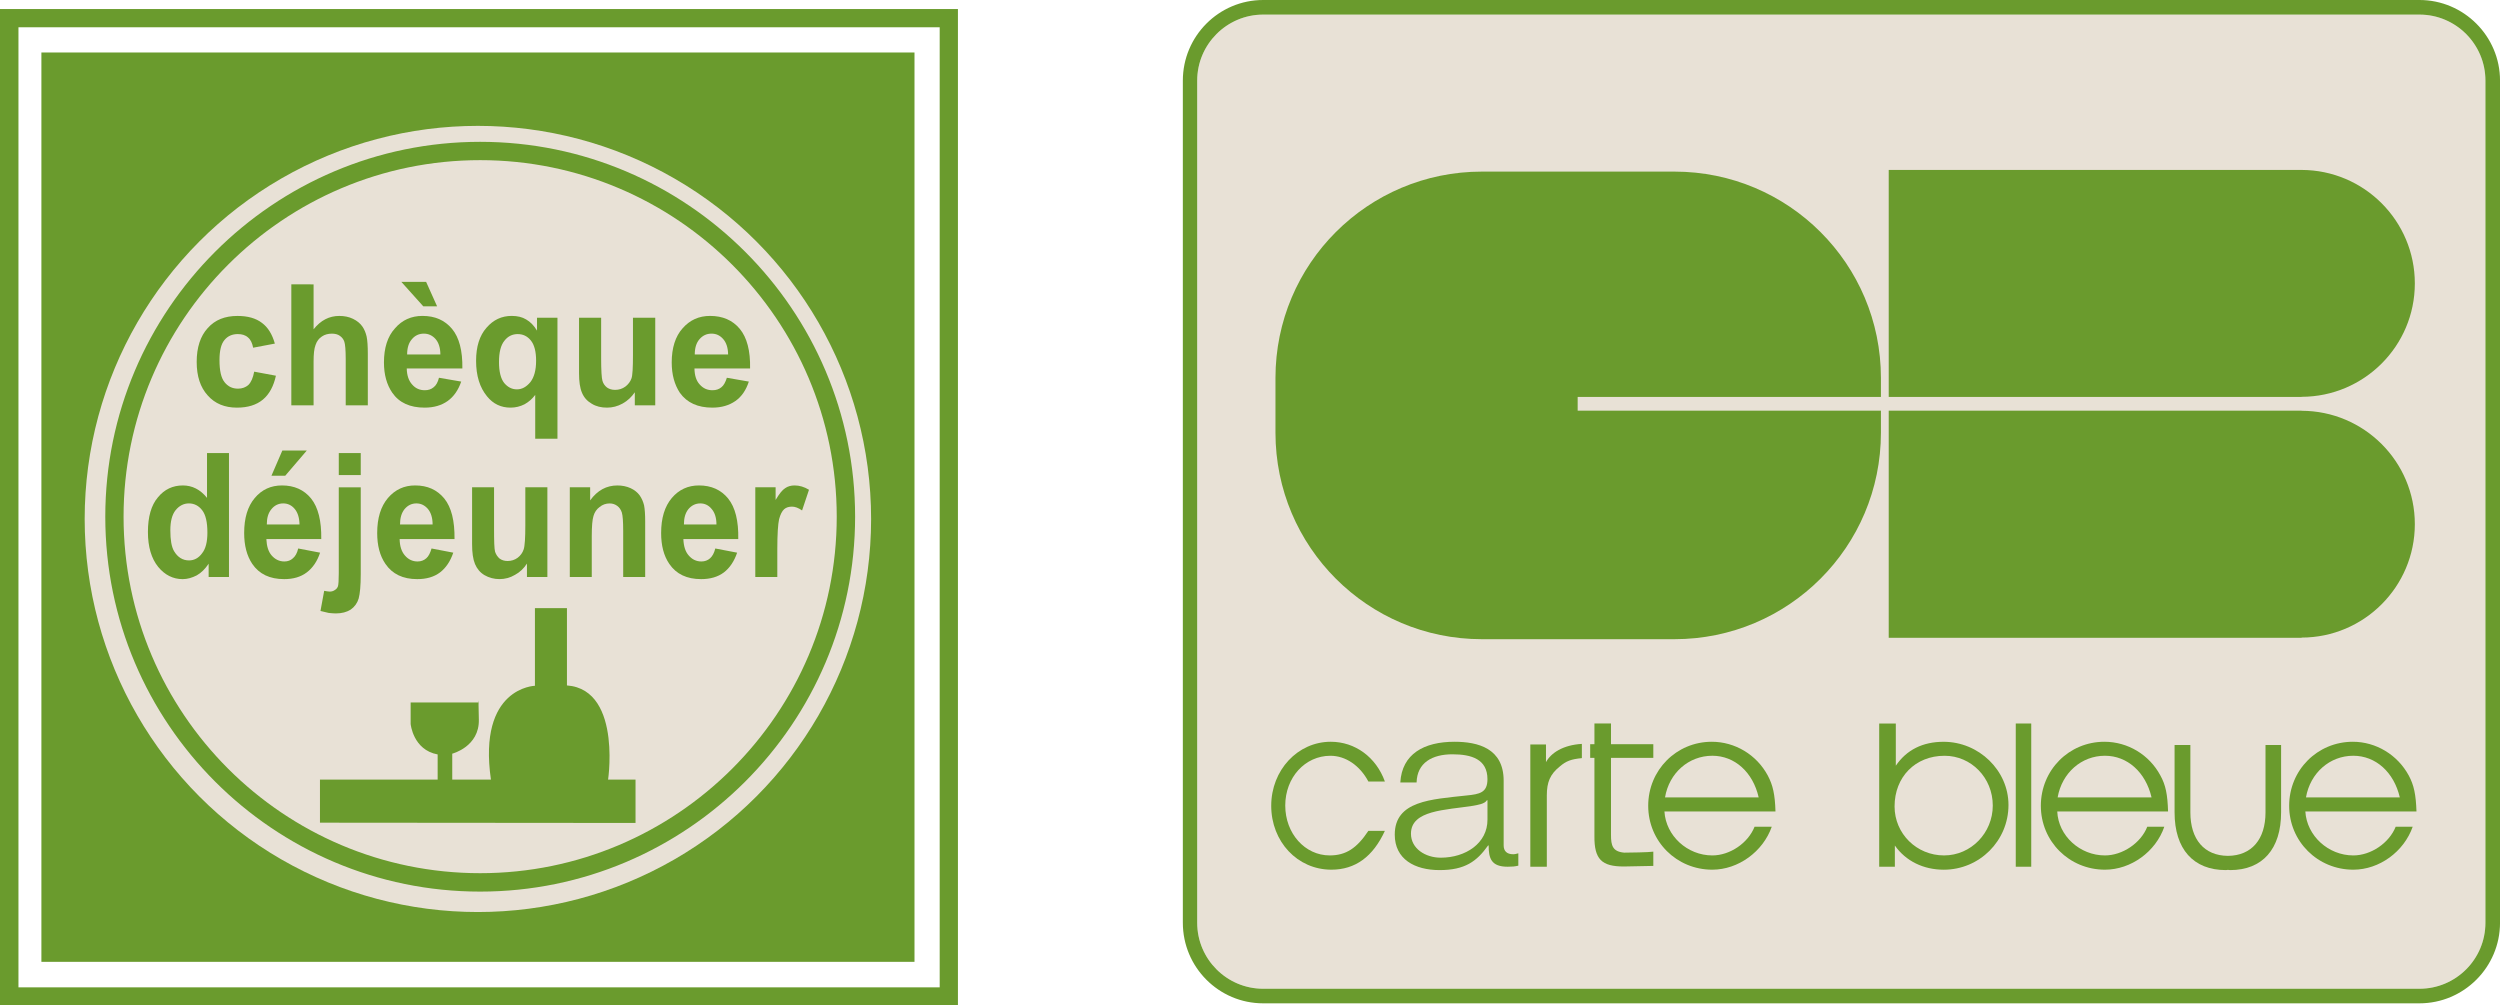 <!-- Generator: Adobe Illustrator 19.2.0, SVG Export Plug-In  -->
<svg version="1.1"
	 xmlns="http://www.w3.org/2000/svg" xmlns:xlink="http://www.w3.org/1999/xlink" xmlns:a="http://ns.adobe.com/AdobeSVGViewerExtensions/3.0/"
	 x="0px" y="0px" width="110.632px" height="44.496px" viewBox="0 0 110.632 44.496"
	 style="enable-background:new 0 0 110.632 44.496;" xml:space="preserve">
<style type="text/css">
	.st0{fill:#E8E1D6;}
	.st1{fill:#6A9B2D;}
</style>
<defs>
</defs>
<g>
	<g>
		<g>
			<g>
				<path class="st0" d="M55.899,0.646c-1.606,0-2.92,1.313-2.92,2.92v37.269c0,1.612,1.313,2.92,2.92,2.92h51.168
					c1.614,0,2.92-1.308,2.92-2.92V3.566c0-1.606-1.305-2.92-2.92-2.92H55.899z"/>
			</g>
		</g>
	</g>
	<g>
		<g>
			<g>
				<path class="st1" d="M107.067,44.4H55.899c-1.962,0-3.555-1.598-3.555-3.566V3.566C52.344,1.601,53.937,0,55.899,0h51.168
					c1.962,0,3.566,1.601,3.566,3.566v37.269C110.632,42.802,109.029,44.4,107.067,44.4z M55.899,0.646
					c-1.606,0-2.92,1.313-2.92,2.92v37.269c0,1.612,1.313,2.92,2.92,2.92h51.168c1.614,0,2.92-1.308,2.92-2.92V3.566
					c0-1.606-1.305-2.92-2.92-2.92H55.899z"/>
			</g>
		</g>
		<g>
			<path class="st1" d="M106.863,12.543c0-2.773-2.25-5.017-5.012-5.023l0,0h-18.27v10.045h18.27v-0.005
				C104.613,17.556,106.863,15.314,106.863,12.543z"/>
			<path class="st1" d="M106.863,23.196c0-2.773-2.25-5.012-5.012-5.018v-0.005h-18.27v10.05h18.27v-0.008
				C104.613,28.213,106.863,25.963,106.863,23.196z"/>
			<path class="st1" d="M69.816,18.173v-0.607h13.42v-0.842c0-5.049-4.091-9.13-9.138-9.13h-8.523c-5.043,0-9.132,4.081-9.132,9.13
				v2.427c0,5.049,4.089,9.135,9.132,9.135h8.523c5.046,0,9.138-4.086,9.138-9.135v-0.978H69.816z"/>
			<g>
				<path class="st1" d="M61.285,36.767c-0.528,1.146-1.31,1.719-2.367,1.719c-1.504,0-2.663-1.243-2.663-2.828
					c0-1.58,1.175-2.833,2.634-2.833c1.078,0,2.009,0.683,2.396,1.76h-0.73c-0.377-0.711-1.01-1.14-1.68-1.14
					c-1.122,0-1.999,0.96-1.999,2.202c0,1.235,0.868,2.208,1.97,2.208c0.714,0,1.201-0.319,1.708-1.088H61.285z"/>
				<path class="st1" d="M61.968,34.625c0.073-1.258,1.044-1.8,2.396-1.8c1.041,0,2.177,0.29,2.177,1.724v2.862
					c0,0.246,0.136,0.392,0.424,0.392c0.078,0,0.167-0.026,0.225-0.042v0.547c-0.157,0.037-0.272,0.047-0.471,0.047
					c-0.732,0-0.842-0.374-0.842-0.942h-0.024c-0.5,0.704-1.02,1.091-2.148,1.091c-1.099,0-1.983-0.481-1.983-1.569
					c0-1.502,1.614-1.559,3.171-1.732c0.589-0.058,0.931-0.126,0.931-0.722c0-0.884-0.706-1.101-1.551-1.101
					c-0.895,0-1.562,0.374-1.585,1.245H61.968z M65.824,35.415h-0.026c-0.092,0.162-0.419,0.207-0.61,0.243
					c-1.227,0.194-2.749,0.188-2.749,1.235c0,0.659,0.638,1.062,1.319,1.062c1.098,0,2.072-0.636,2.067-1.685V35.415z"/>
				<path class="st1" d="M67.721,32.945h0.693v0.782c0.22-0.408,0.756-0.759,1.588-0.808v0.63c-0.473,0.047-0.691,0.123-0.986,0.377
					c-0.419,0.34-0.565,0.685-0.565,1.277v3.152h-0.73V32.945z"/>
				<path class="st1" d="M83.16,32.017h0.735v1.868c0.474-0.701,1.193-1.059,2.114-1.059c1.564,0,2.872,1.269,2.872,2.797
					c0,1.585-1.282,2.864-2.862,2.864c-0.905,0-1.685-0.385-2.166-1.07v0.939H83.16V32.017z M83.84,35.687
					c0,1.206,0.976,2.168,2.19,2.168c1.193,0,2.156-0.996,2.156-2.208c0-1.23-0.955-2.202-2.132-2.202
					C84.758,33.445,83.84,34.381,83.84,35.687z"/>
				<path class="st1" d="M89.203,32.017h0.685v6.338h-0.685V32.017z"/>
				<path class="st1" d="M91.039,35.909c0.047,1.078,1.002,1.946,2.111,1.946c0.774,0,1.591-0.547,1.873-1.271h0.754
					c-0.377,1.104-1.475,1.902-2.626,1.902c-1.58,0-2.838-1.25-2.838-2.828c0-1.58,1.245-2.833,2.812-2.833
					c1.036,0,1.988,0.573,2.48,1.496c0.233,0.424,0.314,0.829,0.338,1.588H91.039z M95.212,35.286
					c-0.262-1.12-1.073-1.842-2.062-1.842c-1.041,0-1.904,0.759-2.093,1.842H95.212z"/>
				<path class="st1" d="M102.018,35.909c0.063,1.078,1.018,1.946,2.122,1.946c0.78,0,1.588-0.547,1.876-1.271h0.753
					c-0.387,1.104-1.475,1.902-2.629,1.902c-1.575,0-2.838-1.25-2.838-2.828c0-1.58,1.25-2.833,2.817-2.833
					c1.023,0,1.977,0.573,2.477,1.496c0.227,0.424,0.314,0.829,0.34,1.588H102.018z M106.198,35.286
					c-0.261-1.12-1.07-1.842-2.059-1.842c-1.039,0-1.905,0.759-2.093,1.842H106.198z"/>
				<path class="st1" d="M73.656,35.909c0.063,1.078,1.015,1.946,2.119,1.946c0.78,0,1.585-0.547,1.87-1.271h0.761
					c-0.387,1.104-1.483,1.902-2.632,1.902c-1.58,0-2.836-1.25-2.836-2.828c0-1.58,1.248-2.833,2.812-2.833
					c1.031,0,1.985,0.573,2.48,1.496c0.225,0.424,0.317,0.829,0.34,1.588H73.656z M77.826,35.286
					c-0.254-1.12-1.065-1.842-2.051-1.842c-1.044,0-1.91,0.759-2.093,1.842H77.826z"/>
				<path class="st1" d="M71.291,32.932h1.873v0.607h-1.873v3.406c0,0.471,0.07,0.743,0.586,0.787c0.215,0,1.078-0.013,1.287-0.044
					v0.631c-0.22,0-1.091,0.026-1.308,0.026c-0.978,0-1.308-0.322-1.298-1.345v-3.461H70.37v-0.607h0.188v-0.916h0.733V32.932z"/>
				<path class="st1" d="M100.255,32.969v2.982c0,1.198-0.62,1.915-1.664,1.923c-1.046-0.008-1.661-0.725-1.661-1.923v-2.982h-0.699
					v2.982c0,1.622,0.829,2.553,2.271,2.553c0.031,0,0.052-0.008,0.089-0.01c0.036,0.003,0.058,0.01,0.099,0.01
					c1.431,0,2.255-0.931,2.255-2.553v-2.982H100.255z"/>
			</g>
		</g>
	</g>
</g>
<g>
	<g>
		<path class="st1" d="M42.391,44.496H0V0.4h42.391V44.496z M0.817,43.693h40.767V1.207H0.817V43.693z"/>
	</g>
	<rect x="1.832" y="2.323" class="st1" width="38.637" height="40.241"/>
	<ellipse class="st0" cx="21.148" cy="22.965" rx="17.401" ry="17.395"/>
	<g>
		<path class="st0" d="M37.432,22.865c0-8.938-7.251-16.182-16.184-16.182c-8.943,0-16.187,7.245-16.187,16.182
			c0,8.932,7.244,16.187,16.187,16.187C30.181,39.051,37.432,31.796,37.432,22.865z"/>
		<path class="st1" d="M21.248,39.456c-9.148,0-16.589-7.441-16.589-16.591c0-9.15,7.441-16.589,16.589-16.589
			c9.144,0,16.593,7.439,16.593,16.589C37.841,32.015,30.392,39.456,21.248,39.456z M21.248,7.087
			c-8.701,0-15.78,7.074-15.78,15.778c0,8.705,7.078,15.776,15.78,15.776c8.699,0,15.78-7.07,15.78-15.776
			C37.027,14.161,29.947,7.087,21.248,7.087z"/>
	</g>
	<path class="st1" d="M14.159,36.406l13.965,0.012v-1.917h-1.217c-0.063,0.444,0.722-3.979-1.818-4.169v-3.419h-1.417v3.435
		c0,0-2.536,0.064-1.947,4.153h-1.712v-1.149c0,0,1.206-0.306,1.177-1.51c-0.03-1.201,0-0.756,0-0.756h-3.018v0.951
		c0,0,0.105,1.149,1.195,1.349v1.115h-5.208V36.406z"/>
	<g>
		<path class="st1" d="M12.163,15.205l-0.961,0.182c-0.036-0.192-0.106-0.353-0.223-0.45c-0.118-0.109-0.271-0.153-0.457-0.153
			c-0.246,0-0.445,0.089-0.586,0.26c-0.153,0.179-0.223,0.478-0.223,0.895c0,0.455,0.071,0.784,0.223,0.972
			c0.153,0.196,0.351,0.288,0.599,0.288c0.184,0,0.34-0.06,0.455-0.163c0.123-0.119,0.207-0.314,0.259-0.589l0.961,0.179
			c-0.1,0.462-0.292,0.82-0.575,1.056c-0.287,0.238-0.667,0.357-1.149,0.357c-0.54,0-0.972-0.175-1.296-0.542
			c-0.323-0.357-0.486-0.847-0.486-1.482c0-0.639,0.163-1.141,0.486-1.494c0.323-0.367,0.763-0.54,1.32-0.54
			c0.45,0,0.81,0.099,1.079,0.306C11.86,14.485,12.047,14.794,12.163,15.205z"/>
		<path class="st1" d="M13.877,12.584v1.988c0.317-0.399,0.694-0.591,1.137-0.591c0.223,0,0.429,0.04,0.609,0.129
			c0.183,0.089,0.319,0.204,0.413,0.339c0.092,0.129,0.152,0.288,0.188,0.443c0.036,0.173,0.053,0.425,0.053,0.778v2.268h-0.978
			v-2.046c0-0.407-0.025-0.663-0.061-0.768c-0.036-0.113-0.103-0.194-0.2-0.264c-0.092-0.065-0.209-0.095-0.351-0.095
			c-0.164,0-0.316,0.038-0.441,0.125c-0.134,0.087-0.222,0.204-0.281,0.373c-0.065,0.167-0.088,0.413-0.088,0.74v1.935h-0.985
			v-5.354H13.877z"/>
		<path class="st1" d="M19.426,16.717l0.984,0.169c-0.129,0.377-0.329,0.665-0.599,0.859c-0.27,0.192-0.607,0.294-1.02,0.294
			c-0.645,0-1.125-0.216-1.43-0.657c-0.247-0.361-0.37-0.804-0.37-1.342c0-0.641,0.159-1.151,0.488-1.51
			c0.316-0.369,0.726-0.55,1.216-0.55c0.554,0,0.986,0.187,1.31,0.575c0.317,0.381,0.468,0.966,0.456,1.752h-2.461
			c0.006,0.304,0.087,0.544,0.24,0.71c0.147,0.171,0.333,0.252,0.562,0.252c0.151,0,0.282-0.042,0.387-0.131
			C19.295,17.059,19.379,16.912,19.426,16.717z M19.343,13.556h-0.611l-0.972-1.083h1.097L19.343,13.556z M19.488,15.687
			c-0.002-0.3-0.077-0.53-0.216-0.687c-0.139-0.157-0.317-0.236-0.514-0.236c-0.216,0-0.395,0.083-0.53,0.246
			c-0.145,0.165-0.211,0.389-0.211,0.677H19.488z"/>
		<path class="st1" d="M23.685,19.416v-1.941c-0.131,0.175-0.282,0.309-0.472,0.415c-0.191,0.097-0.397,0.149-0.619,0.149
			c-0.425,0-0.77-0.165-1.04-0.498c-0.321-0.389-0.486-0.911-0.486-1.572c0-0.629,0.153-1.115,0.458-1.463
			c0.304-0.353,0.673-0.526,1.119-0.526c0.252,0,0.464,0.05,0.639,0.157c0.183,0.105,0.347,0.27,0.48,0.494v-0.57h0.905v5.354
			H23.685z M23.724,15.961c0-0.397-0.075-0.699-0.23-0.891c-0.157-0.194-0.349-0.286-0.585-0.286c-0.234,0-0.435,0.097-0.585,0.292
			c-0.165,0.201-0.242,0.516-0.242,0.945c0,0.423,0.077,0.732,0.23,0.927c0.153,0.181,0.337,0.282,0.562,0.282
			c0.23,0,0.423-0.111,0.599-0.323C23.637,16.693,23.724,16.384,23.724,15.961z"/>
		<path class="st1" d="M28.092,17.938v-0.579c-0.139,0.202-0.315,0.375-0.538,0.498c-0.222,0.123-0.453,0.182-0.693,0.182
			c-0.252,0-0.48-0.052-0.675-0.173c-0.2-0.115-0.343-0.274-0.431-0.484c-0.091-0.208-0.131-0.496-0.131-0.863v-2.457h0.978v1.784
			c0,0.548,0.022,0.885,0.058,1.006c0.036,0.123,0.101,0.218,0.201,0.296c0.095,0.067,0.212,0.105,0.359,0.105
			c0.169,0,0.321-0.048,0.453-0.145c0.127-0.095,0.222-0.222,0.27-0.359c0.05-0.137,0.067-0.492,0.067-1.052v-1.635h0.986v3.875
			H28.092z"/>
		<path class="st1" d="M32.166,16.717l0.972,0.169c-0.123,0.377-0.317,0.665-0.593,0.859c-0.276,0.192-0.613,0.294-1.022,0.294
			c-0.643,0-1.123-0.216-1.437-0.657c-0.238-0.361-0.361-0.804-0.361-1.342c0-0.641,0.159-1.151,0.48-1.51
			c0.323-0.369,0.726-0.55,1.218-0.55c0.552,0,0.996,0.187,1.316,0.575c0.315,0.381,0.47,0.966,0.454,1.752h-2.461
			c0.004,0.304,0.079,0.544,0.234,0.71c0.151,0.171,0.339,0.252,0.563,0.252c0.159,0,0.286-0.042,0.393-0.131
			C32.027,17.059,32.104,16.912,32.166,16.717z M32.221,15.687c-0.004-0.3-0.081-0.53-0.222-0.687
			c-0.139-0.157-0.306-0.236-0.512-0.236c-0.216,0-0.391,0.083-0.532,0.246c-0.143,0.165-0.21,0.389-0.21,0.677H32.221z"/>
	</g>
	<g>
		<path class="st1" d="M10.134,25.534H9.233v-0.589c-0.153,0.232-0.33,0.407-0.529,0.518c-0.206,0.105-0.412,0.165-0.621,0.165
			c-0.423,0-0.788-0.182-1.085-0.544c-0.299-0.371-0.452-0.887-0.452-1.544c0-0.669,0.147-1.185,0.441-1.53
			c0.292-0.357,0.661-0.528,1.106-0.528c0.413,0,0.771,0.18,1.068,0.55v-1.982h0.972V25.534z M7.538,23.468
			c0,0.429,0.053,0.734,0.164,0.921C7.86,24.657,8.083,24.8,8.364,24.8c0.229,0,0.423-0.105,0.574-0.31
			c0.165-0.202,0.24-0.51,0.24-0.921c0-0.458-0.075-0.786-0.228-0.986c-0.153-0.201-0.352-0.306-0.591-0.306
			c-0.23,0-0.429,0.105-0.588,0.3C7.612,22.778,7.538,23.075,7.538,23.468z"/>
		<path class="st1" d="M13.196,24.272l0.969,0.185c-0.125,0.379-0.323,0.673-0.589,0.873c-0.269,0.204-0.602,0.298-1,0.298
			c-0.64,0-1.107-0.224-1.413-0.675c-0.241-0.359-0.358-0.814-0.358-1.365c0-0.665,0.153-1.175,0.469-1.55
			c0.315-0.375,0.719-0.556,1.205-0.556c0.54,0,0.975,0.192,1.288,0.579c0.315,0.393,0.461,0.992,0.45,1.794h-2.43
			c0.014,0.314,0.088,0.56,0.236,0.728c0.151,0.171,0.338,0.264,0.562,0.264c0.153,0,0.277-0.048,0.377-0.141
			C13.068,24.617,13.149,24.478,13.196,24.272z M13.255,23.21c-0.006-0.298-0.08-0.532-0.217-0.693
			c-0.133-0.159-0.305-0.24-0.504-0.24c-0.209,0-0.387,0.087-0.522,0.254c-0.142,0.169-0.205,0.391-0.205,0.679H13.255z
			 M12.012,21.053l0.482-1.115h1.082l-0.954,1.115H12.012z"/>
		<path class="st1" d="M15.964,21.563v3.848c0,0.51-0.036,0.869-0.092,1.074c-0.061,0.204-0.178,0.369-0.354,0.492
			c-0.176,0.111-0.392,0.169-0.661,0.169c-0.1,0-0.206-0.012-0.312-0.022c-0.111-0.024-0.234-0.053-0.363-0.087l0.164-0.891
			c0.047,0.004,0.093,0.016,0.128,0.022c0.043,0.006,0.084,0.012,0.119,0.012c0.093,0,0.175-0.03,0.235-0.077
			c0.071-0.042,0.103-0.097,0.128-0.159c0.022-0.069,0.036-0.264,0.036-0.585v-3.794H15.964z M14.992,21.023v-0.974h0.972v0.974
			H14.992z"/>
		<path class="st1" d="M19.097,24.272l0.962,0.185c-0.129,0.379-0.324,0.673-0.585,0.873c-0.27,0.204-0.605,0.298-1.012,0.298
			c-0.631,0-1.1-0.224-1.406-0.675c-0.247-0.359-0.364-0.814-0.364-1.365c0-0.665,0.159-1.175,0.475-1.55
			c0.322-0.375,0.721-0.556,1.204-0.556c0.546,0,0.972,0.192,1.29,0.579c0.318,0.393,0.462,0.992,0.453,1.794h-2.429
			c0.004,0.314,0.087,0.56,0.234,0.728c0.147,0.171,0.333,0.264,0.56,0.264c0.151,0,0.28-0.048,0.385-0.141
			C18.966,24.617,19.037,24.478,19.097,24.272z M19.144,23.21c0-0.298-0.075-0.532-0.212-0.693c-0.141-0.159-0.304-0.24-0.506-0.24
			c-0.208,0-0.385,0.087-0.524,0.254c-0.135,0.169-0.2,0.391-0.2,0.679H19.144z"/>
		<path class="st1" d="M23.319,25.534V24.94c-0.135,0.212-0.312,0.381-0.528,0.498c-0.216,0.129-0.447,0.189-0.687,0.189
			c-0.24,0-0.465-0.06-0.663-0.175c-0.194-0.113-0.333-0.284-0.421-0.492c-0.089-0.216-0.129-0.504-0.129-0.881v-2.516h0.972v1.83
			c0,0.558,0.01,0.903,0.046,1.026c0.043,0.123,0.107,0.222,0.2,0.3c0.093,0.069,0.212,0.107,0.353,0.107
			c0.165,0,0.316-0.048,0.445-0.143c0.129-0.099,0.218-0.222,0.266-0.369c0.05-0.145,0.074-0.502,0.074-1.074v-1.677h0.976v3.971
			H23.319z"/>
		<path class="st1" d="M28.55,25.534h-0.972v-2.026c0-0.427-0.02-0.7-0.06-0.827c-0.04-0.127-0.111-0.226-0.198-0.29
			c-0.095-0.071-0.204-0.113-0.341-0.113c-0.163,0-0.318,0.053-0.445,0.159c-0.131,0.095-0.222,0.228-0.27,0.395
			c-0.052,0.163-0.077,0.46-0.077,0.901v1.802h-0.972v-3.971h0.901v0.58c0.319-0.445,0.724-0.661,1.205-0.661
			c0.21,0,0.411,0.04,0.587,0.121c0.175,0.081,0.31,0.194,0.401,0.321c0.089,0.127,0.155,0.28,0.194,0.441
			c0.032,0.167,0.048,0.403,0.048,0.709V25.534z"/>
		<path class="st1" d="M31.654,24.272l0.966,0.185c-0.129,0.379-0.323,0.673-0.585,0.873c-0.27,0.204-0.611,0.298-1.008,0.298
			c-0.635,0-1.103-0.224-1.409-0.675c-0.246-0.359-0.361-0.814-0.361-1.365c0-0.665,0.157-1.175,0.472-1.55
			c0.318-0.375,0.722-0.556,1.203-0.556c0.54,0,0.976,0.192,1.29,0.579c0.317,0.393,0.464,0.992,0.448,1.794h-2.429
			c0.012,0.314,0.087,0.56,0.238,0.728c0.147,0.171,0.333,0.264,0.559,0.264c0.151,0,0.282-0.048,0.385-0.141
			C31.523,24.617,31.602,24.478,31.654,24.272z M31.705,23.21c0-0.298-0.075-0.532-0.218-0.693c-0.131-0.159-0.298-0.24-0.496-0.24
			c-0.21,0-0.387,0.087-0.528,0.254c-0.135,0.169-0.198,0.391-0.198,0.679H31.705z"/>
		<path class="st1" d="M34.396,25.534h-0.972v-3.971h0.899v0.562c0.159-0.268,0.292-0.441,0.423-0.522
			c0.115-0.081,0.258-0.121,0.415-0.121c0.216,0,0.429,0.063,0.639,0.192l-0.306,0.915c-0.157-0.111-0.307-0.169-0.442-0.169
			c-0.143,0-0.26,0.034-0.353,0.115c-0.095,0.089-0.165,0.232-0.222,0.441c-0.048,0.212-0.079,0.657-0.079,1.332V25.534z"/>
	</g>
</g>
</svg>